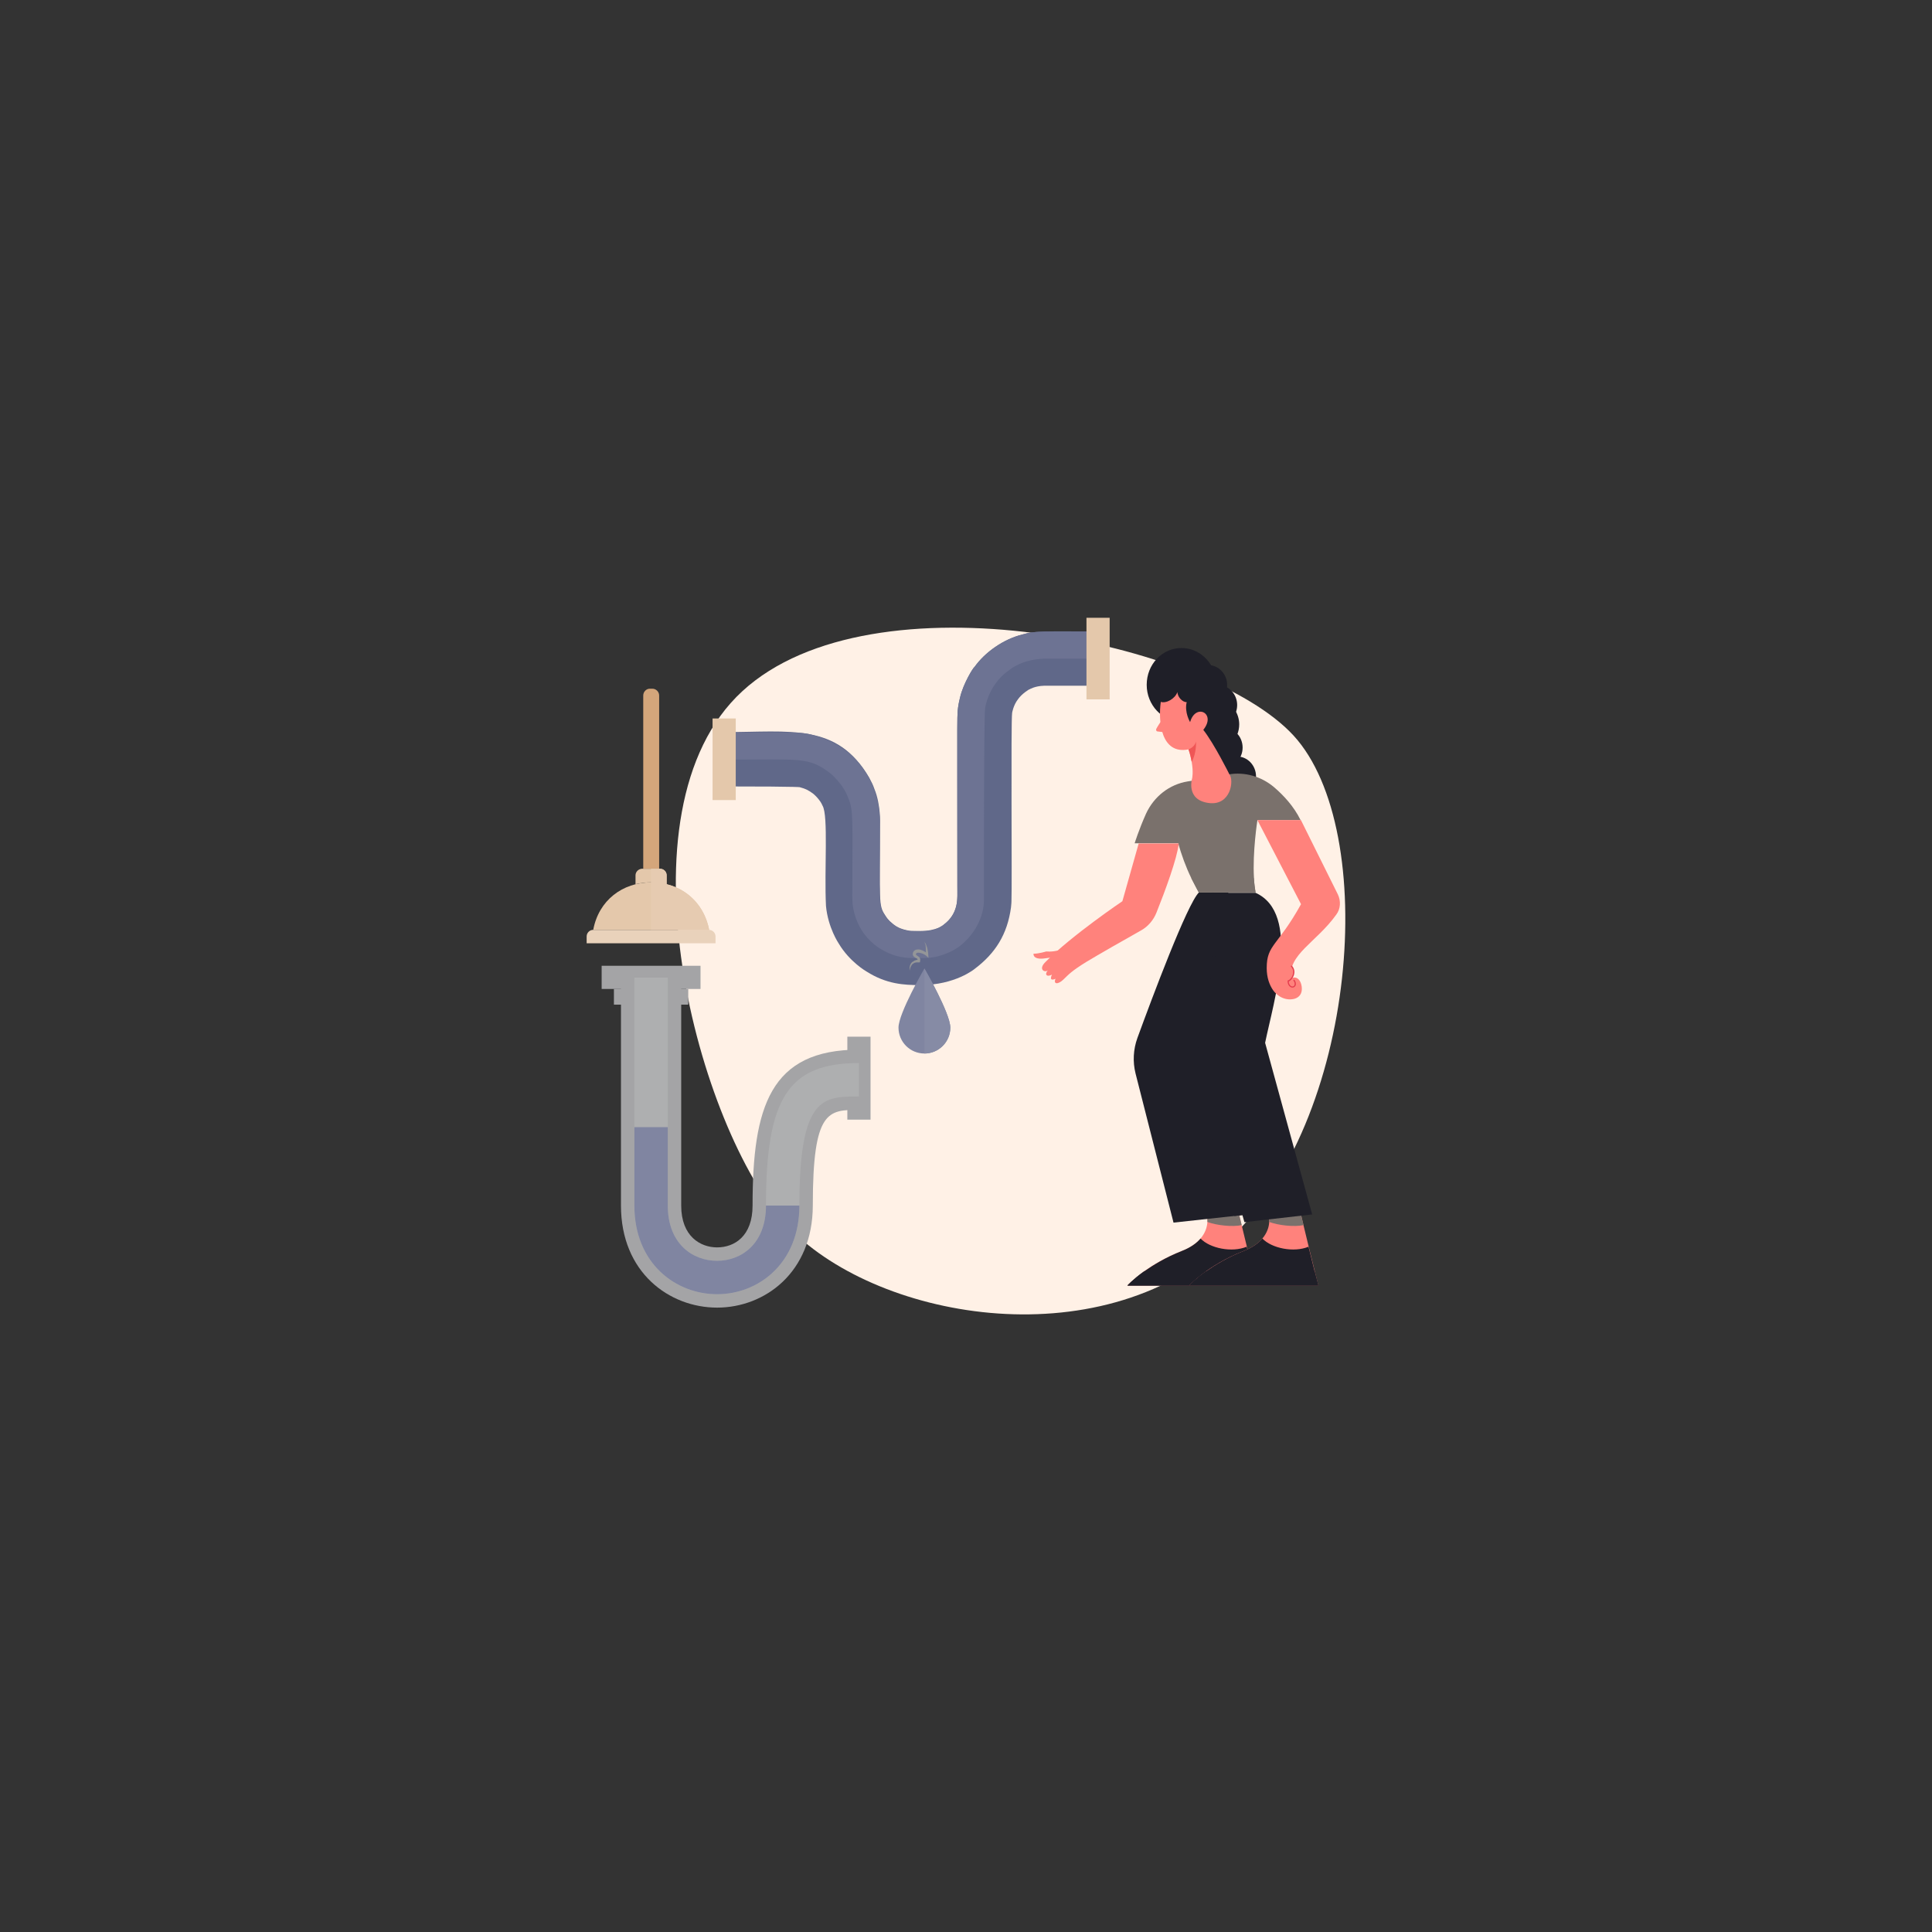 <?xml version="1.0" encoding="utf-8"?>
<svg xmlns="http://www.w3.org/2000/svg" id="Layer_1" style="enable-background:new 0 0 850 850" version="1.1" viewBox="0 0 850 850" x="0" y="0">
  <rect x="0" y="0" width="850" height="850" fill="#333333" stroke="none"/>
  <g>
    <g>
      <path d="M569.1,323.6C531,282.2,384,251.3,326.6,304.1s-19.1,192.9,19,234.4c38.1,41.5,137.1,60.3,194.5,7.5&#xD;&#xA;			S607.2,365.1,569.1,323.6z" style="fill:#fff1e6"/>
    </g>
    <g>
      <g>
        <ellipse cx="538.3" cy="328.9" rx="8.4" ry="8.8" style="fill:#1f1f28"/>
      </g>
      <g>
        <ellipse cx="535.9" cy="310.2" rx="8.4" ry="8.8" style="fill:#1f1f28"/>
      </g>
      <g>
        <ellipse cx="531.5" cy="301.4" rx="8.4" ry="8.8" style="fill:#1f1f28"/>
      </g>
      <g>
        <ellipse cx="544.2" cy="341.6" rx="8.4" ry="8.8" style="fill:#1f1f28"/>
      </g>
      <g>
        <g>
          <path d="M553.2,360.9c0,0-2.2,14-1.5,25.4c0.1,2.2,0.3,4.4,0.7,6.3h-25c0,0-1.5-2.7-3.3-6.3&#xD;&#xA;					c-2.3-4.7-4.4-10.4-5.7-15.3h-19.2c0,0,1.9-6.1,5-13c3.5-7.6,10.3-12.9,18.3-14.2l18-3.1c7.2-1.2,14.4,0.9,20,5.6&#xD;&#xA;					c4.2,3.6,8.7,8.4,11.7,14.5H553.2z" style="fill:#7a716c"/>
        </g>
        <g>
          <path d="M533.9,294.8c-2.4-5.7-7.8-9.7-14.1-9.7c-8.5,0-15.3,7.2-15.3,16.2c0,8.9,6.9,16.2,15.3,16.2&#xD;&#xA;					c1.3,0,1.4,0.1,2.6-0.2c-0.1,0.6,1,0.8,1,1.4c0,6.4,4.9,11.5,10.9,11.5c6,0,10.9-5.2,10.9-11.5c0-2.5-0.8-4.8-2.1-6.7" style="fill:#1f1f28"/>
        </g>
        <g>
          <path d="M531.9,353.3c-10.4-1.3-7.4-10.9-7.4-10.9s0.6-2.6-0.2-7.2c-0.3-1.6-0.7-3.5-1.4-5.5&#xD;&#xA;					c-12.1,2.4-13.4-12.2-12.2-20.9c2.4,0.8,6.3-1.4,7.3-4.3c0.1,2.1,2.2,4.5,4.1,4.4c-1.1,4.5,1.5,8.8,1.5,8.8&#xD;&#xA;					c2.4-8.5,11.7-3.9,5.8,3.4c4.8,6.1,11.5,19.6,11.5,19.6C543,343.3,541.5,354.5,531.9,353.3z" style="fill:#ff827c"/>
        </g>
        <g>
          <path d="M511.9,316c-1.4,1.6-2.5,3.4-3.2,4.7c-0.1,0.2-0.1,0.5,0,0.7c0.1,0.2,0.3,0.4,0.5,0.4&#xD;&#xA;					c1.3,0.2,2.8,0.3,2.8,0.3L511.9,316z" style="fill:#ff827c"/>
        </g>
        <g>
          <path d="M524.3,335.2c-0.3-1.6-0.7-3.5-1.4-5.5c3-1.2,3.3-3.5,3.3-3.5S526.5,331.3,524.3,335.2z" style="fill:#ef5656"/>
        </g>
        <g>
          <path d="M552.4,392.6h-25c0,0-1.5-2.7-3.3-6.3h27.5C551.8,388.6,552.1,390.7,552.4,392.6z" style="fill:#7a716c"/>
        </g>
        <g>
          <g>
            <path d="M552.8,565.6h-56.8c0,0,8.1-9,23.9-15.2c3.9-1.5,6.6-3.5,8.3-5.5c2.1-2.5,2.9-5.1,3-7.3&#xD;&#xA;						c0.2-3.2-0.9-5.6-0.9-5.6l14.6,1.3l1.4,5.8l2.3,9.5L552.8,565.6z" style="fill:#ff827c"/>
          </g>
          <g>
            <path d="M552.8,565.6h-56.8c0,0,2.4-2.7,7.3-6.2c4-2.8,9.5-6.2,16.6-9c3.9-1.5,6.6-3.5,8.3-5.5&#xD;&#xA;						c4.1,4.3,13.8,6.3,20.3,3.6l2.7,10.9L552.8,565.6z" style="fill:#1f1f28"/>
          </g>
          <g>
            <path d="M552.8,565.6h-56.8c0,0,2.4-2.7,7.3-6.2h47.9L552.8,565.6z" style="fill:#1f1f28"/>
          </g>
          <g>
            <path d="M546.3,539c-4.1,0.9-11.2,0.1-15.1-1.4c0.2-3.2-0.9-5.6-0.9-5.6l14.6,1.3L546.3,539z" style="fill:#7a716c"/>
          </g>
        </g>
        <g>
          <g>
            <path d="M580,565.6h-56.8c0,0,8.1-9,23.9-15.2c3.9-1.5,6.6-3.5,8.3-5.5c2.1-2.5,2.9-5.1,3-7.3&#xD;&#xA;						c0.2-3.2-0.9-5.6-0.9-5.6l14.6,1.3l1.4,5.8l2.3,9.5L580,565.6z" style="fill:#ff827c"/>
          </g>
          <g>
            <path d="M580,565.6h-56.8c0,0,2.4-2.7,7.3-6.2c4-2.8,9.5-6.2,16.6-9c3.9-1.5,6.6-3.5,8.3-5.5&#xD;&#xA;						c4.1,4.3,13.8,6.3,20.3,3.6l2.7,10.9L580,565.6z" style="fill:#1f1f28"/>
          </g>
          <g>
            <path d="M580,565.6h-56.8c0,0,2.4-2.7,7.3-6.2h47.9L580,565.6z" style="fill:#1f1f28"/>
          </g>
          <g>
            <path d="M573.5,539c-4.1,0.9-11.2,0.1-15.1-1.4c0.2-3.2-0.9-5.6-0.9-5.6l14.6,1.3L573.5,539z" style="fill:#7a716c"/>
          </g>
        </g>
        <g>
          <path d="M527.5,392.6c-5.2,5.1-20.7,46.6-27.1,64.1c-1.8,5-2.1,10.4-0.8,15.6l16.7,65.6l31-3.4&#xD;&#xA;					c0,0-11.9-51.5-15.3-61.6v-6.3h-2.6c0,0,25.4-51.4,10.9-73.9H527.5z" style="fill:#1f1f28"/>
        </g>
        <g>
          <polygon points="543.1 535 523.1 465.5 531.5 437.1 547.3 534.5" style="fill:#1f1f28"/>
        </g>
        <g>
          <path d="M533.7,392.6c-2.7,2.6-8.9,14.7,0.8,29.8c-2.5,11.3-5.3,26.3-6.8,35c-0.8,4.6-0.6,9.3,0.7,13.9l19.1,66.4&#xD;&#xA;					l29.8-3.4l-20.7-75.5c3.7-18.2,16-56.9-4.2-66H533.7z" style="fill:#1f1f28"/>
        </g>
        <g>
          <path d="M569.2,427.9c0,2-1.8,3.9-3.6,3.9c-1.7,0-2.6-1.9-2.6-3.9s1.5-3.9,3.2-3.9&#xD;&#xA;					C567.9,424,569.2,425.9,569.2,427.9z" style="fill:#ff827c"/>
        </g>
        <g>
          <path d="M572.4,360.9l16.2,32.6c1.4,2.9,1.2,6.4-0.7,8.9c-8.8,12.3-21.4,17.5-19.9,28.2c0.8-0.9,4-1.2,4.7,3.5&#xD;&#xA;					c0.4,3-1.1,4.7-3.1,5.3c-3.6,1-7.4-0.7-9.6-3.9c-1.4-2.1-2.7-5.2-2.7-9.6c0-10.4,4.8-9.5,15.1-28.1l-19.2-37H572.4z" style="fill:#ff827c"/>
        </g>
        <g>
          <path d="M568.6,434.5c-0.5,0-1-0.3-1.4-0.7c-0.5-0.6-0.8-1.5-0.7-2.3c0-0.1,0.1-0.2,0.2-0.2&#xD;&#xA;					c0.6-0.1,1.7-1.1,2.1-2.6c0.3-0.9,0.3-2.2-0.8-3.4c-0.1-0.1-0.1-0.3,0-0.4c0.1-0.1,0.3-0.1,0.4,0c1.3,1.4,1.2,3,0.9,4&#xD;&#xA;					c-0.4,1.4-1.5,2.6-2.3,2.9c0,0.6,0.2,1.2,0.6,1.7c0.3,0.3,0.6,0.5,1,0.5c0.4,0,0.8-0.2,0.9-0.6c0.2-0.5,0.1-1.3-0.4-1.9&#xD;&#xA;					c-0.1-0.1-0.1-0.3,0-0.4c0.1-0.1,0.3-0.1,0.4,0c0.6,0.8,0.8,1.8,0.5,2.5C569.7,434.2,569.2,434.5,568.6,434.5z" style="fill:#e43d4e"/>
        </g>
        <g>
          <path d="M501,371l-7.2,25.5c0,0-22.1,14.9-33.7,26.6c-3.6,3.4-0.4,5,0.9,3.8c-1.6,1.9-0.4,3.1,1.8,1.9&#xD;&#xA;					c-1.1,2.4,0.1,2.5,1.6,1.8c-1.1,2.4,1,2.7,3.4,0.4c2.4-2.3,3.5-3.7,10.3-7.9c4.8-2.9,17.2-10,24-13.8c3-1.7,5.4-4.5,6.7-7.8&#xD;&#xA;					c3.8-9.5,9.1-23.8,9.8-30.4H501z" style="fill:#ff827c"/>
        </g>
        <g>
          <path d="M525.8,464.7C525.8,464.7,525.8,464.7,525.8,464.7c-0.2,0-0.3-0.2-0.3-0.3l11.4-55.1c0-0.2,0.2-0.2,0.3-0.2&#xD;&#xA;					c0.1,0,0.2,0.2,0.2,0.3l-11.4,55.1C526,464.7,525.9,464.7,525.8,464.7z" style="fill:#1f1f28"/>
        </g>
        <g>
          <path d="M465.7,418.1c-2.9,0.8-5.4,0.5-5.4,0.5s-3.2,1-5.6,1c0,0-0.5,2.9,5.3,2c5.8-0.9,6.7-0.6,6.7-0.6&#xD;&#xA;					L465.7,418.1z" style="fill:#ff827c"/>
        </g>
        <g>
          <path d="M463.3,422.6c0.4,0.5,0.1,1.6-0.8,2.4c-0.9,0.8-1.9,1-2.4,0.5c-0.4-0.5-0.1-1.6,0.8-2.4&#xD;&#xA;					C461.8,422.3,462.9,422.1,463.3,422.6z" style="fill:#ff827c"/>
        </g>
        <g>
          <path d="M465.2,424.2c0.4,0.5,0.1,1.6-0.8,2.4c-0.9,0.8-1.9,1-2.4,0.5c-0.4-0.5-0.1-1.6,0.8-2.4&#xD;&#xA;					C463.7,423.9,464.8,423.6,465.2,424.2z" style="fill:#ff827c"/>
        </g>
        <g>
          <path d="M466.9,425.7c0.5,0.5,0.2,1.6-0.7,2.5c-0.8,0.9-1.9,1.2-2.3,0.7c-0.5-0.5-0.2-1.6,0.7-2.5&#xD;&#xA;					C465.4,425.6,466.4,425.2,466.9,425.7z" style="fill:#ff827c"/>
        </g>
        <g>
          <path d="M468.2,428c0.4,0.5,0.1,1.6-0.8,2.4c-0.9,0.8-1.9,1-2.4,0.5c-0.4-0.5-0.1-1.6,0.8-2.4&#xD;&#xA;					C466.7,427.7,467.7,427.5,468.2,428z" style="fill:#ff827c"/>
        </g>
      </g>
    </g>
    <g>
      <g>
        <rect height="36.5" style="fill:#a4a4a6" width="10.2" x="372.8" y="456.1"/>
      </g>
      <g>
        <rect height="10.2" style="fill:#a4a4a6" width="43.5" x="264.7" y="424.9"/>
      </g>
      <g>
        <rect height="6.9" style="fill:#a4a4a6" width="32.7" x="270.1" y="435.1"/>
      </g>
      <g>
        <path d="M315.5,575.3c-21,0-42.3-15.4-42.3-44.9V430.1h26.5v100.3c0,13.6,8.5,18.4,15.8,18.4&#xD;&#xA;				c7.5,0,15.6-4.8,15.6-18.4c0-43.4,7.7-68.6,46.8-68.6v26.5c-13.5,0-20.3,0-20.3,42C357.6,559.9,336.4,575.3,315.5,575.3z" style="fill:#a4a4a6"/>
      </g>
      <g>
        <path d="M315.5,569.4c-18.1,0-36.4-13.4-36.4-39V430.1h14.7v100.3c0,16.8,10.9,24.3,21.7,24.3&#xD;&#xA;				c10.7,0,21.5-7.5,21.5-24.3c0-47.4,9.9-62.7,40.9-62.7v14.7c-15.8,0-26.2,0-26.2,47.9C351.7,556,333.5,569.4,315.5,569.4z" style="fill:#aeafb0"/>
      </g>
      <g>
        <path d="M315.5,569.4c-18.1,0-36.4-13.4-36.4-39v-34.5h14.7v34.5c0,16.8,10.9,24.3,21.7,24.3&#xD;&#xA;				c10.7,0,21.5-7.5,21.5-24.3h14.7C351.7,556,333.5,569.4,315.5,569.4z" style="fill:#8085a1"/>
      </g>
      <g>
        <g>
          <path d="M311.9,409.1c1.6,0,2.9,1.3,2.9,2.9v3h-56.7v-3c0-1.6,1.3-2.9,2.9-2.9H311.9z" style="fill:#e9d2bb"/>
        </g>
        <g>
          <path d="M286.5,388.2c2.4,0,4.6,0.3,6.8,0.8v-3.9c0-1.6-1.3-2.9-3-2.9h-7.7c-1.6,0-3,1.3-3,2.9v3.9&#xD;&#xA;					C281.8,388.5,284.1,388.2,286.5,388.2z" style="fill:#e4c8ab"/>
        </g>
        <g>
          <path d="M290,382.2h-7V306c0-1.6,1.3-3,2.9-3h1.1c1.6,0,3,1.3,3,3V382.2z" style="fill:#d4a67b"/>
        </g>
        <g>
          <path d="M286.5,388.2c-12.6,0-23.1,7.9-25.5,20.9h51C309.5,396.2,299.1,388.2,286.5,388.2z" style="fill:#e4c8ab"/>
        </g>
        <g>
          <path d="M290.3,382.2h-3.9v26.9H312c-2-10.5-9.3-17.8-18.7-20.1v-3.9C293.3,383.5,292,382.2,290.3,382.2z" style="fill:#e6cbb1"/>
        </g>
      </g>
    </g>
    <g>
      <g>
        <path d="M450,279.1c-8.4,2-16.7,7.8-21.3,14.4c-0.4,0-4.9,7.2-6.3,13.3c-0.4,1.6-0.6,2.7-0.6,2.7&#xD;&#xA;				c-0.9,5.8-0.6-2.8-0.6,84.7c0,5.6-2.1,9.7-6.1,12.7c0,0-2.9,2.7-10.1,2.7c-0.1,0-4.8,0-4.8-0.1c-4.4-0.7-6.2-2.2-6.2-2.2&#xD;&#xA;				s-0.5-0.2-2.6-2.1c-1.2-1.2-2-2.6-2-2.6c-3-4.5-2.2-5.8-2.2-41.3c-0.1,1.8,0.5-6.9-2.5-14.2c-0.6-1.8-1.3-3.1-2.3-5&#xD;&#xA;				c-14.2-24.2-34.5-20-63.8-20v11.9V346c36.5,0,33.4,0.4,33.4,0.4c2.5,0.6,3.9,1.4,5.9,2.9c0,0,1.3,1.1,2.3,2.4&#xD;&#xA;				c1.1,1.3,1.7,2.8,1.7,2.8c2.6,4.4,0.7,28.3,1.5,44.1c0.9,9.6,5.6,16.5,5.6,16.5c4.8,8.1,12.2,12.3,12.2,12.3&#xD;&#xA;				c8.8,5.6,16.5,6,23.7,6c15.5,0,24-7.2,24-7.2c9-6.8,14.3-15.1,15.9-27c0.2-1.6,0.2-2.7,0.2-2.7c0.3-7-0.3-78.8,0.3-82.9&#xD;&#xA;				c0,0,0.5-3.3,2.6-6c1.7-2.4,4.9-4.4,5-4.3c0,0,2.4-1.5,6.4-1.6v0c0.4,0,23.5,0,23.8,0c0-17.9,0-6.2,0-23.9&#xD;&#xA;				C460.5,277.8,455.8,277.4,450,279.1z" style="fill:#606889"/>
      </g>
      <g>
        <path d="M450,279.1c-8.7,2.1-16.8,8.1-21.3,14.4c-0.4,0-4.9,7.2-6.3,13.3c-0.4,1.6-0.6,2.7-0.6,2.7&#xD;&#xA;				c-0.9,5.9-0.6-2-0.6,80.6c0,5.2,0.8,11.7-6.1,16.8c0,0-0.3,0.3-0.9,0.6c-3,2.1-6.6,2.2-9.3,2.2c-0.1,0-4.8,0-4.8-0.1&#xD;&#xA;				c-4.3-0.7-6.2-2.2-6.2-2.2c0,0-0.4-0.2-0.9-0.6c-1.6-1-3.8-3.8-3.8-4.1c-2.8-4.2-2.2-5.1-2.2-41.3c-0.2,6.1,4.2-29.2-29.7-38.1&#xD;&#xA;				c-4.7-1.4-8.8-1-38.9-1v11.9c34.8,0,37.1-1.3,46.9,6c0,0,5.9,4.8,8,11.2c2.2,5.3,1.7,9,1.7,40.2c-0.1,3,0.1,6,0.1,6&#xD;&#xA;				c0.7,6.7,3.8,11.3,3.8,11.3c3.3,5.6,8.4,8.5,8.4,8.5c6.6,4,11.5,4.5,21.5,4c1.1-0.1,1.9-0.3,1.9-0.3c0,0.2,6-1.2,9.5-3.5&#xD;&#xA;				c1-0.6,1.6-1,1.6-1c7.4-5.6,11-13.5,11.1-20.5c0,0-0.1-80.3,0.5-84.5c0,0,0.8-5.8,4.7-11c0,0,1.7-2.5,4.1-4.4&#xD;&#xA;				c2.3-1.9,4.4-3.2,5-3.4c0,0,4.2-2.6,11.6-3c0,0-1.4,0,24.2,0v-11.9C458.6,277.8,455.2,277.5,450,279.1z" style="fill:#6d7393"/>
      </g>
      <g>
        <rect height="35.9" style="fill:#e4c8ab" width="10.2" x="313.5" y="316.1"/>
      </g>
      <g>
        <rect height="35.9" style="fill:#e4c8ab" width="10.2" x="478" y="271.8"/>
      </g>
      <g>
        <g>
          <path d="M418.1,452.1c0,6.3-5.1,11.4-11.4,11.4c-6.3,0-11.4-5.1-11.4-11.4c0-6.3,11.4-26,11.4-26&#xD;&#xA;					S418.1,445.8,418.1,452.1z" style="fill:#8085a1"/>
        </g>
        <g>
          <path d="M418.1,452.1c0-6.3-11.4-26-11.4-26v37.4C413,463.5,418.1,458.4,418.1,452.1z" style="fill:#868ba5"/>
        </g>
      </g>
      <g>
        <path d="M406.8,414.4c0.2,0.4,0.5,0.9,0.7,1.3l0.5,1.5c0.2,1,0.4,2,0.4,3l0.1,1.2l-1-0.9c-0.5-0.4-1.3-0.9-2.1-1.1&#xD;&#xA;				c-0.7-0.2-1.6-0.4-2.1-0.1c-0.1,0.1-0.2,0.1-0.2,0.2c-0.1,0-0.1,0.4-0.1,0.2c0,0.2,0,0.6,0.1,0.4c0,0,0.1,0.1,0.2,0.2&#xD;&#xA;				c0.3,0.2,0.7,0.4,1.2,0.9c0.2,0.2,0.3,0.6,0.4,0.9c0,0.3-0.1,0.6-0.1,0.9l-0.1,0.4l-0.5,0l-0.8,0c-0.3,0-0.5,0.1-0.7,0.1&#xD;&#xA;				c-0.3,0-0.4,0.2-0.7,0.3c-0.2,0.1-0.4,0.3-0.6,0.4c-0.3,0.4-0.6,0.8-0.8,1.3c-0.2,0.5-0.3,1-0.4,1.6c-0.1-1.1-0.1-2.3,0.7-3.4&#xD;&#xA;				c0.2-0.2,0.4-0.5,0.7-0.6c0.3-0.1,0.5-0.4,0.8-0.5c0.3-0.1,0.6-0.2,0.9-0.3l0.9-0.2l-0.5,0.4c0-0.1,0-0.3,0-0.4&#xD;&#xA;				c-0.1-0.1,0-0.2-0.2-0.3c-0.1-0.2-0.6-0.3-1-0.6c-0.2-0.2-0.5-0.3-0.7-0.7c-0.3-0.5-0.2-0.6-0.2-0.8c0-0.6,0.1-0.7,0.3-1&#xD;&#xA;				c0.1-0.3,0.4-0.5,0.7-0.7c0.6-0.3,1.2-0.3,1.7-0.3c0.5,0.1,1,0.2,1.4,0.4c0.9,0.4,1.7,0.8,2.5,1.6l-0.9,0.3c0.1-0.9,0-1.9,0-2.9&#xD;&#xA;				l-0.1-1.4C407,415.4,406.9,414.9,406.8,414.4z" style="fill:#949698"/>
      </g>
    </g>
  </g>
</svg>